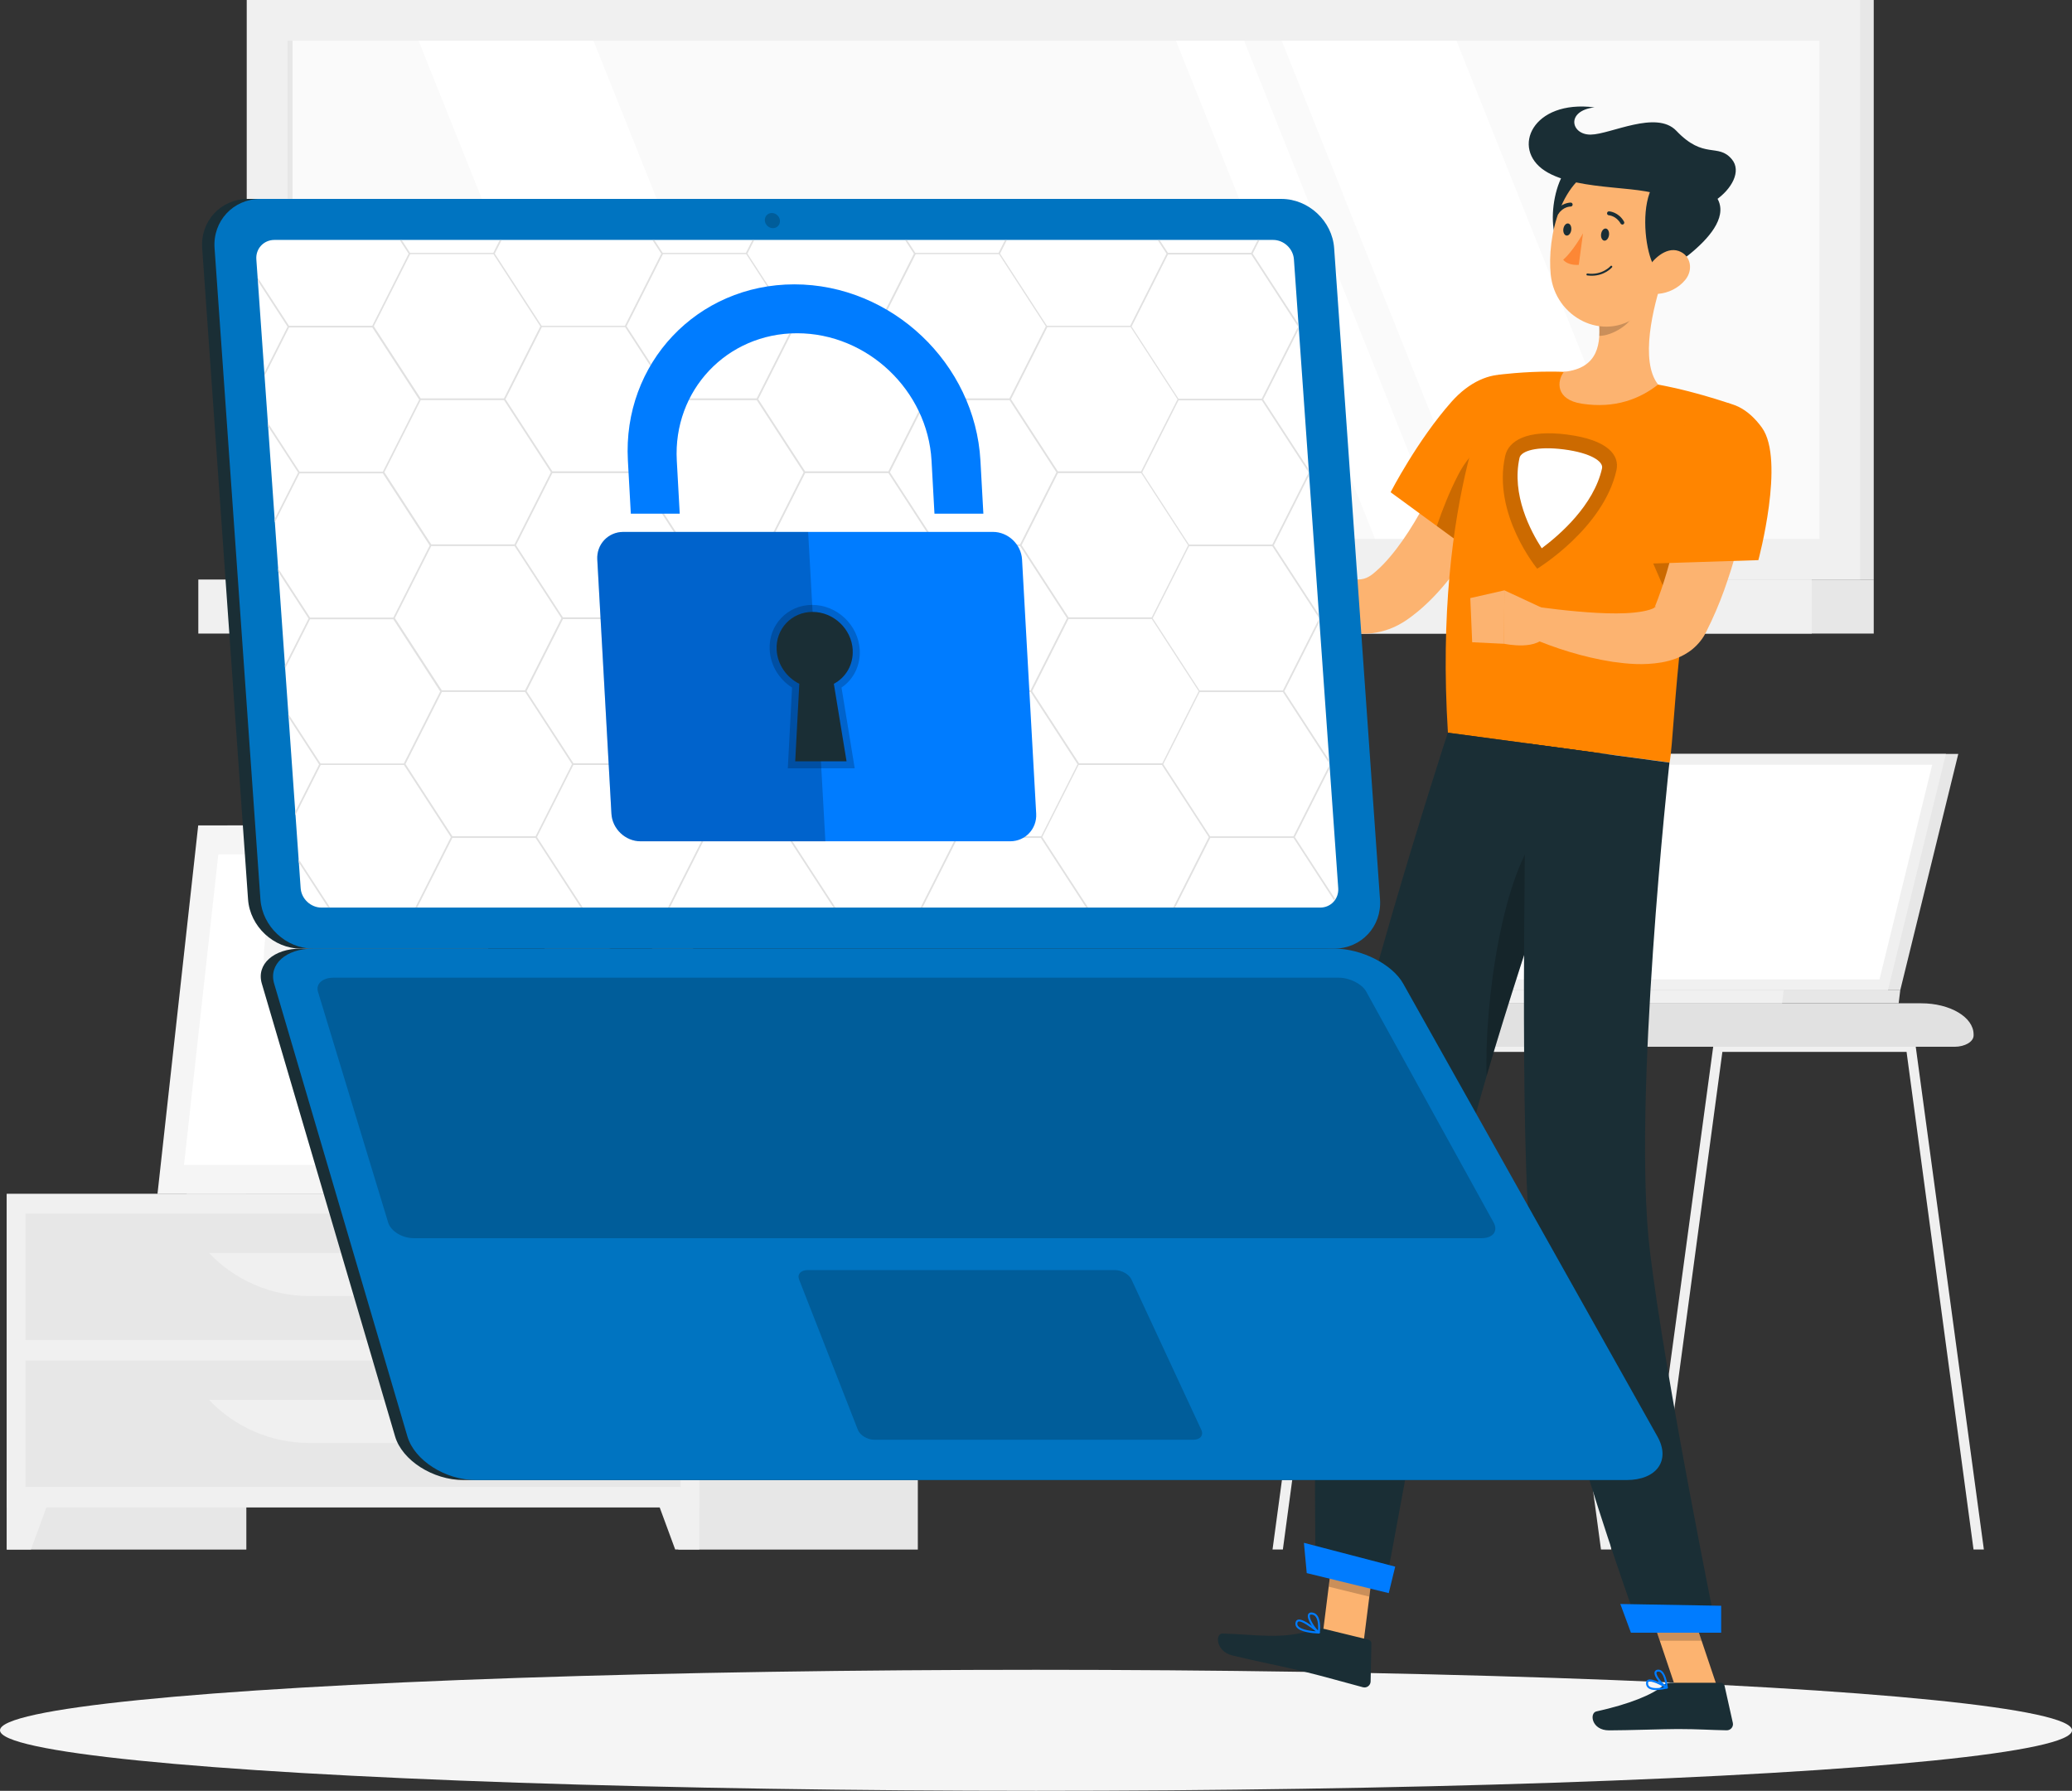 <?xml version="1.0" encoding="UTF-8"?> <svg xmlns="http://www.w3.org/2000/svg" id="Layer_2" data-name="Layer 2" viewBox="0 0 374.97 324.09"><rect x="0" y="0" width="374.97" height="324.09" fill="#333333" stroke="none"/><defs><style> .cls-1 { fill: #f0f0f0; } .cls-2 { fill: #fff; } .cls-3 { fill: #fafafa; } .cls-4 { fill: #f5f5f5; } .cls-5 { opacity: .2; } .cls-6 { fill: #e1e1e1; } .cls-7 { fill: #e7e7e7; } .cls-8 { fill: #fcb370; } .cls-9 { fill: #007cff; } .cls-10 { fill: none; } .cls-11 { fill: #fd8735; } .cls-12 { fill: #0074c1; } .cls-13 { fill: #1a2e35; } .cls-14 { fill: #ff8500; } </style></defs><g id="Layer_1-2" data-name="Layer 1"><g><g><rect class="cls-7" x="73.65" y="159.09" width="14.7" height="56.98" transform="translate(162.01 375.16) rotate(180)"></rect><polygon class="cls-1" points="33.78 216.07 82.59 216.07 89.96 149.38 41.15 149.38 33.78 216.07"></polygon><polygon class="cls-4" points="28.5 216.07 78.91 216.07 86.28 149.38 35.87 149.38 28.5 216.07"></polygon><polygon class="cls-2" points="75.26 210.82 81.47 154.63 39.51 154.63 33.3 210.82 75.26 210.82"></polygon><path class="cls-4" d="M66.6,197.2l.25-2.29c1.56-14.1-7.24-26.66-18.68-26.66h0l-.25,2.29c-1.56,14.1,7.24,26.66,18.68,26.66h0Z"></path></g><g><rect class="cls-7" x="49.91" width="289.18" height="104.88" transform="translate(389 104.88) rotate(180)"></rect><rect class="cls-1" x="44.65" width="291.98" height="104.88" transform="translate(381.28 104.88) rotate(180)"></rect><rect class="cls-7" x="49.91" y="104.88" width="289.18" height="9.78" transform="translate(389 219.54) rotate(180)"></rect><rect class="cls-1" x="35.88" y="104.88" width="291.98" height="9.78" transform="translate(363.75 219.54) rotate(180)"></rect><rect class="cls-3" x="145.57" y="-86.18" width="90.15" height="277.25" transform="translate(243.08 -138.2) rotate(90)"></rect><polygon class="cls-2" points="299.62 97.51 263.58 7.37 231.94 7.37 267.98 97.51 299.62 97.51"></polygon><polygon class="cls-2" points="143.43 97.51 107.39 7.37 75.75 7.37 111.79 97.51 143.43 97.51"></polygon><polygon class="cls-2" points="261.19 97.51 225.15 7.37 212.81 7.37 248.85 97.51 261.19 97.51"></polygon><rect class="cls-7" x="7.41" y="51.97" width="90.15" height=".94" transform="translate(104.92 -.04) rotate(90)"></rect></g><g><rect class="cls-7" x="1.23" y="216.07" width="43.36" height="64.35" transform="translate(45.81 496.5) rotate(180)"></rect><polygon class="cls-1" points="5.59 280.42 1.23 280.42 1.23 268.02 10.16 268.02 5.59 280.42"></polygon><rect class="cls-7" x="122.75" y="216.07" width="43.36" height="64.35" transform="translate(288.85 496.5) rotate(180)"></rect><rect class="cls-1" x="1.23" y="216.07" width="125.33" height="56.74" transform="translate(127.78 488.88) rotate(180)"></rect><polygon class="cls-1" points="122.19 280.42 126.55 280.42 126.55 268.02 117.62 268.02 122.19 280.42"></polygon><rect class="cls-7" x="4.61" y="219.62" width="118.56" height="22.89" transform="translate(127.78 462.14) rotate(180)"></rect><path class="cls-1" d="M55.98,234.55h15.81c6.87,0,13.44-2.82,18.16-7.81H37.82c4.72,4.99,11.29,7.81,18.16,7.81Z"></path><rect class="cls-7" x="4.61" y="246.22" width="118.56" height="22.89" transform="translate(127.78 515.32) rotate(180)"></rect><path class="cls-1" d="M55.98,261.14h15.81c6.87,0,13.44-2.82,18.16-7.81H37.82c4.72,4.99,11.29,7.81,18.16,7.81Z"></path></g><g><g><path class="cls-1" d="M279.27,189.26c-.09-.43-.46-.73-.9-.73h-34.83c-.44,0-.81,.3-.9,.73l-12.35,91.16h1.87l12.12-90.06h33.33l12.12,90.06h1.87l-12.35-91.16Z"></path><path class="cls-1" d="M346.69,189.26c-.09-.43-.46-.73-.9-.73h-34.83c-.44,0-.81,.3-.9,.73l-12.35,91.16h1.87l12.12-90.06h33.33l12.12,90.06h1.87l-12.35-91.16Z"></path><path class="cls-6" d="M347.68,181.57h-109.52c-5.23,0-9.48,2.52-9.48,5.63v.19c0,1.13,1.55,2.05,3.46,2.05h121.56c1.91,0,3.46-.92,3.46-2.05v-.19c0-3.11-4.24-5.63-9.48-5.63Z"></path></g><g><polygon class="cls-7" points="354.39 136.44 281.97 136.44 271.48 179.2 343.89 179.2 354.39 136.44"></polygon><polygon class="cls-7" points="343.89 179.2 343.6 181.57 271.18 181.57 271.47 179.2 343.89 179.2"></polygon><polygon class="cls-1" points="352.16 136.44 279.74 136.44 269.25 179.2 341.66 179.2 352.16 136.44"></polygon><polygon class="cls-2" points="340.13 177.25 349.67 138.4 281.27 138.4 271.74 177.25 340.13 177.25"></polygon><polygon class="cls-1" points="322.79 179.2 322.5 181.57 242.76 181.57 243.05 179.2 322.79 179.2"></polygon></g></g><g><path class="cls-7" d="M118.61,213.45h1.12c-.01-2.31,0-8.16,.12-21.57,.2-24.31,.59-25.8,.59-25.8l-2.67,11.22c-1.69,12.43,.49,24.92,.84,36.15Z"></path><path class="cls-7" d="M116.4,175.63c-3.84-4.58-12.04-5.91-20.44-7.05-3.3-.45,8.66,7.09,14.51,12.44,4.54,4.16,7.44,5.31,8.69,9.45,.65-5.17,.54-10.9-2.76-14.84Z"></path><path class="cls-7" d="M121.49,183.81c3.84-4.58,12.04-5.91,20.44-7.05,3.3-.45-8.66,7.09-14.51,12.44-4.54,4.16-7.44,5.31-8.69,9.45-.65-5.17-.54-10.9,2.76-14.84Z"></path><path class="cls-7" d="M119.85,165c2.88-5.47,10.12-10.62,18.25-12.57,3.19-.77-7.39,10.1-11.41,17.1-3.12,5.44-7.27,11.84-7.91,16.43-.97-9.1-1.8-15.49,1.08-20.96Z"></path><g><path class="cls-1" d="M119.51,216.07h0c-3.43,0-6.26-1.72-6.46-3.92l-.57-3.76h14.06l-.57,3.76c-.2,2.2-3.03,3.92-6.46,3.92Z"></path><polygon class="cls-1" points="127.45 209.84 111.57 209.84 111.11 205.66 127.9 205.66 127.45 209.84"></polygon></g></g></g><ellipse id="_Path_" data-name="&amp;lt;Path&amp;gt;" class="cls-4" cx="187.49" cy="313.14" rx="187.49" ry="10.95"></ellipse><polygon class="cls-8" points="246.74 297.42 239.39 295.63 241.59 278.12 248.95 279.92 246.74 297.42"></polygon><polygon class="cls-8" points="310.8 305.42 303.23 305.42 297.33 287.89 304.9 287.89 310.8 305.42"></polygon><path class="cls-13" d="M302.22,304.54h9.23c.31,0,.58,.21,.64,.52l1.5,6.73c.16,.7-.39,1.36-1.11,1.35-2.97-.05-5.14-.23-8.87-.23-2.3,0-9.24,.24-12.42,.24s-3.59-3.14-2.29-3.43c5.83-1.28,10.23-3.03,12.09-4.71,.34-.3,.78-.47,1.23-.47Z"></path><path class="cls-13" d="M239.65,294.79l8.03,1.96c.3,.07,.51,.35,.5,.66l-.14,6.89c-.01,.71-.69,1.23-1.38,1.05-2.88-.76-7.03-1.95-10.67-2.84-4.26-1.04-7.99-1.71-12.98-2.92-3.02-.74-3.11-3.99-1.78-3.96,6.06,.15,10.79,1.16,16.51-.69,.62-.2,1.28-.3,1.91-.14Z"></path><path class="cls-8" d="M276.34,77.88c-.53,1.57-1.02,2.92-1.6,4.34-.56,1.4-1.14,2.79-1.75,4.18-1.21,2.77-2.56,5.48-4.02,8.16-1.49,2.67-3.08,5.32-4.93,7.87-1.86,2.55-3.89,5.07-6.44,7.36-.64,.57-1.3,1.14-2.02,1.67-.38,.28-.66,.51-1.14,.82-.44,.3-.91,.57-1.39,.83-1.94,1.04-4.3,1.62-6.53,1.58-2.24-.03-4.29-.6-6.04-1.37-1.75-.79-3.25-1.77-4.6-2.81-2.68-2.11-4.8-4.49-6.67-6.98-.94-1.23-1.79-2.53-2.59-3.83-.82-1.32-1.54-2.59-2.26-4.06l4.83-3c.84,.97,1.79,2.05,2.72,3.03,.94,1,1.93,1.95,2.91,2.87,1.97,1.83,4.03,3.49,6.1,4.69,2.05,1.21,4.12,1.81,5.41,1.6,.66-.09,1.16-.31,1.74-.69,.14-.1,.29-.2,.44-.33,.13-.1,.39-.34,.58-.5,.42-.35,.83-.77,1.24-1.18,3.29-3.44,6.11-8.13,8.58-12.95,1.25-2.42,2.39-4.92,3.52-7.45,.56-1.26,1.09-2.54,1.61-3.82,.5-1.26,1.04-2.61,1.47-3.77l10.85,3.72Z"></path><path class="cls-14" d="M279.41,74.16c1.62,7.05-13.85,25.09-13.85,25.09l-13.9-10.17s4.83-9.39,11.04-16.39c6.38-7.19,14.93-6.27,16.72,1.47Z"></path><path class="cls-5" d="M263.86,85.99c-1.55,3-2.83,6.26-3.84,9.2l5.56,4.06s9.18-10.71,12.65-18.85c-4.19-3.59-10.71-1.55-14.37,5.59Z"></path><path class="cls-8" d="M229.94,93.68l-3.53-4.72-5.98,7.06s3.62,3.64,8.11,2.21l1.4-4.54Z"></path><polygon class="cls-8" points="218.53 86.35 216.54 94.45 220.43 96.01 226.41 88.96 218.53 86.35"></polygon><polygon class="cls-5" points="241.59 278.13 240.46 287.15 247.81 288.95 248.95 279.92 241.59 278.13"></polygon><polygon class="cls-5" points="304.9 287.89 297.33 287.89 300.38 296.93 307.95 296.93 304.9 287.89"></polygon><path class="cls-14" d="M313.28,73.11c-2.87,8.2-4.9,16.6-6.4,24.54-1.09,5.81-1.88,11.36-2.47,16.41-1.39,11.83-1.71,20.9-2.26,23.94-5.88-.79-28.04-3.77-40.12-5.4-2.72-43.32,9.18-64.78,9.18-64.78,0,0,4.52-.6,9.72-.57,.69,0,1.38,.02,2.09,.05,4.57,.2,11.97,1.36,17.06,2.3,1.07,.2,2.15,.43,3.2,.66,5.34,1.23,10,2.85,10,2.85Z"></path><path class="cls-5" d="M283.61,78.64c-7.34-.94-10.62,1.16-11.22,3.88-2.36,10.55,5.8,20.4,5.8,20.4,0,0,11.98-7.27,14.34-17.82,.61-2.72-1.57-5.51-8.91-6.45Z"></path><path class="cls-2" d="M279.01,99.23c-2.01-3.1-5.51-9.7-4.02-16.38,.28-1.23,3.12-2.15,8.02-1.52s7.19,2.2,6.91,3.43c-1.49,6.68-7.67,12.05-10.92,14.47Z"></path><path class="cls-5" d="M306.88,97.64c-1.09,5.81-1.88,11.36-2.47,16.41l-5.42-12.52,7.89-3.89Z"></path><path class="cls-8" d="M300.97,50.16c-1.82,5.34-4.24,15.25-.9,19.43-3.21,2.52-7.71,4.42-13.85,3.46-4.71-.74-4.5-4.07-3.2-5.76,6.32-.64,6.77-5.2,6.28-9.61l11.67-7.53Z"></path><path class="cls-5" d="M296.21,53.24l-6.91,4.45c.12,1.04,.18,2.09,.12,3.1,2.38-.02,5.94-2.16,6.52-4.57,.29-1.2,.4-2.38,.27-2.98Z"></path><path class="cls-13" d="M287.08,28.72c-5.86-.48-7.89,13.64-4.24,16.35,3.66,2.71,15.22-15.45,4.24-16.35Z"></path><path class="cls-8" d="M302.74,41.99c-1.46,7.37-1.94,11.76-6.2,15.06-6.42,4.98-15.13,.34-15.9-7.32-.7-6.89,1.8-17.78,9.48-19.76,7.56-1.95,14.09,4.65,12.63,12.02Z"></path><path class="cls-13" d="M301.24,49.21c-3.63,2.26-6.69-20.36,2.95-17.39,15.65,4.83,1.37,14.7-2.95,17.39Z"></path><path class="cls-13" d="M301.25,36c-2.2-2.71-15.54-1.08-21.69-5.1s-2.25-12.9,9-11.47c-5.24,.61-4.29,4.98-.69,4.93,3.59-.04,11.88-4.49,15.5-.69,5.02,5.28,7.53,2.15,10.04,5.15,3.62,4.32-7.4,13.07-12.16,7.19Z"></path><path class="cls-8" d="M304.99,50.64c-1.28,1.57-3.17,2.39-4.83,2.53-2.5,.21-3.27-2.14-2.18-4.25,.98-1.9,3.46-4.29,5.77-3.51,2.28,.77,2.71,3.44,1.24,5.23Z"></path><path class="cls-13" d="M238.12,284.78l12.45,3.03s8.03-42.43,11.75-65.72c1.13-7.08,3.66-16.89,6.71-27.36,3.85-13.19,8.54-27.42,12.34-38.56,4.01-11.73,7.02-20.02,7.02-20.02l-26.38-3.55s-20.09,61.6-22.36,84.59c-2.36,23.9-1.54,67.59-1.54,67.59Z"></path><path class="cls-5" d="M269.03,194.73c3.85-13.19,8.54-27.42,12.34-38.56l-2.37-6.1c-7.07,7.39-10.4,31.45-9.97,44.66Z"></path><path class="cls-13" d="M276.25,134.52s-1.3,64.85,.47,86.96c1.95,24.21,20.09,73.7,20.09,73.7h13.86s-9.25-45.3-12.09-68.81c-3.23-26.78,3.54-88.36,3.54-88.36l-25.89-3.49Z"></path><polygon class="cls-9" points="295.15 295.48 311.48 295.48 311.48 290.6 293.23 290.28 295.15 295.48"></polygon><polygon class="cls-9" points="236.48 284.69 251.32 288.31 252.49 283.52 235.97 279.21 236.48 284.69"></polygon><path class="cls-13" d="M291.18,42.55c-.08,.61-.47,1.05-.86,1-.4-.05-.65-.59-.57-1.19,.08-.6,.47-1.05,.86-1,.4,.05,.65,.59,.57,1.19Z"></path><path class="cls-13" d="M284.35,41.63c-.08,.61-.47,1.05-.86,1s-.65-.59-.57-1.19,.47-1.05,.86-1c.4,.05,.65,.59,.57,1.19Z"></path><path class="cls-11" d="M286.48,42.22s-1.85,3.31-3.59,4.78c.94,1.14,2.82,.93,2.82,.93l.77-5.72Z"></path><path class="cls-13" d="M288.04,49.9c-.25,0-.52-.02-.79-.05-.1-.01-.17-.1-.15-.2,.01-.1,.11-.17,.2-.15,2.66,.36,4.15-1.33,4.16-1.35,.06-.08,.18-.08,.25-.02,.08,.06,.08,.18,.02,.25-.06,.07-1.34,1.52-3.68,1.52Z"></path><path class="cls-13" d="M293.59,40.63c-.13,0-.25-.07-.31-.18-.79-1.39-2.1-1.49-2.12-1.49-.2-.01-.35-.18-.33-.38,.01-.2,.18-.35,.38-.33,.07,0,1.72,.13,2.69,1.86,.1,.17,.04,.39-.14,.49-.06,.03-.12,.05-.18,.05Z"></path><path class="cls-13" d="M281.72,38.88c-.07,0-.14-.02-.2-.06-.16-.11-.21-.33-.1-.5,1.1-1.66,2.75-1.65,2.82-1.66,.2,0,.36,.16,.36,.36,0,.2-.16,.36-.36,.36-.07,0-1.34,0-2.22,1.34-.07,.1-.18,.16-.3,.16Z"></path><path class="cls-9" d="M299.72,305.86c-.58,0-1.11-.1-1.46-.39-.27-.23-.4-.55-.37-.95,.02-.3,.18-.44,.31-.51,.84-.43,3.28,1.07,3.55,1.24,.06,.04,.09,.11,.08,.18-.01,.07-.06,.13-.13,.15-.53,.13-1.28,.27-1.98,.27Zm-1.13-1.57c-.09,0-.17,.01-.23,.05-.05,.02-.1,.07-.11,.21-.02,.29,.06,.5,.24,.65,.41,.35,1.4,.39,2.69,.14-.85-.49-2-1.04-2.59-1.04Z"></path><path class="cls-9" d="M301.65,305.59s-.06,0-.09-.02c-.78-.43-2.3-2.08-2.14-2.93,.03-.15,.14-.42,.57-.47,.28-.03,.53,.04,.76,.23,.88,.72,1.06,2.9,1.07,3,0,.07-.03,.13-.08,.16-.03,.02-.06,.03-.1,.03Zm-1.53-3.07s-.05,0-.08,0c-.23,.03-.25,.14-.26,.18-.09,.5,.87,1.75,1.65,2.34-.09-.64-.33-1.91-.89-2.37-.13-.11-.26-.16-.41-.16Z"></path><path class="cls-9" d="M238.68,295.63s-.02,0-.02,0c-1.24-.05-3.42-.28-4.05-1.19-.19-.27-.23-.59-.12-.93,.07-.2,.21-.34,.4-.39,1.02-.29,3.6,1.94,3.9,2.19,.06,.05,.08,.13,.05,.2-.03,.06-.08,.11-.15,.11Zm-3.63-2.18s-.05,0-.07,.01c-.08,.02-.13,.07-.16,.16-.08,.23-.05,.43,.07,.61,.35,.51,1.55,.88,3.24,1-1.03-.84-2.48-1.84-3.08-1.79Z"></path><path class="cls-9" d="M238.68,295.63s-.09,0-.13-.04c-.79-.62-2.16-2.63-1.82-3.43,.08-.19,.28-.4,.77-.33,.36,.05,.66,.23,.89,.53,.75,1,.46,3.03,.45,3.11,0,.06-.05,.12-.11,.14-.02,0-.03,.01-.05,.01Zm-1.42-3.45c-.16,.01-.19,.09-.2,.12-.2,.48,.69,2.02,1.46,2.79,.05-.6,.07-1.85-.42-2.5-.17-.23-.39-.36-.66-.39-.08-.01-.14-.01-.19,0Z"></path><path class="cls-8" d="M317.47,81.92c-.12,1.42-.26,2.66-.45,3.96-.18,1.29-.37,2.57-.59,3.85-.43,2.56-.96,5.11-1.58,7.64-.63,2.54-1.32,5.07-2.19,7.58-.83,2.52-1.81,5.02-2.97,7.5l-.9,1.85-.06,.12-.12,.23-.26,.47c-.19,.3-.39,.6-.61,.87-.43,.55-.92,1.04-1.41,1.45-1,.83-2.02,1.34-2.96,1.71-.95,.36-1.84,.58-2.68,.73-3.36,.56-6.15,.26-8.86-.11-5.4-.86-10.27-2.41-15.13-4.47l1.62-5.45c2.35,.3,4.81,.61,7.19,.81,2.39,.21,4.76,.36,7.03,.35,2.24,0,4.5-.2,6.04-.68,.75-.22,1.23-.61,1.1-.6-.02,0-.08,.03-.13,.09-.03,.03-.06,.06-.09,.1-.02,.02-.03,.03-.04,.05,0,0-.02,.03-.01,.02l.04-.1,.61-1.57c1.58-4.23,2.75-8.81,3.71-13.46,.49-2.32,.9-4.68,1.3-7.04,.2-1.18,.39-2.36,.55-3.54l.47-3.46,11.42,1.1Z"></path><path class="cls-14" d="M318.86,77.4c4.23,5.87-.65,23.97-.65,23.97l-19.87,.63s1.62-11.93,4.55-20.81c3.2-9.67,10.84-10.9,15.97-3.79Z"></path><path class="cls-8" d="M279.21,110.07l-6.97-3.24-.04,9.67s6.54,1.44,7.69-1.94l-.68-4.49Z"></path><polygon class="cls-8" points="266.08 108.24 266.42 116.23 272.2 116.51 272.24 106.84 266.08 108.24"></polygon><path class="cls-13" d="M239.24,171.67H54.43c-4.9,0-9.19-4.01-9.54-8.91l-8.3-117.85c-.35-4.9,3.38-8.91,8.28-8.91H229.68c4.9,0,9.19,4.01,9.54,8.91l8.3,117.85c.35,4.9-3.38,8.91-8.28,8.91Z"></path><path class="cls-13" d="M292.11,267.85H83.86c-5.52,0-11.09-3.57-12.36-7.89l-24.12-81.96c-1.03-3.49,2.15-6.33,7.05-6.33H239.24c4.9,0,10.5,2.83,12.46,6.33l46.01,81.96c2.43,4.32-.09,7.89-5.61,7.89Z"></path><path class="cls-12" d="M241.47,171.67H56.66c-4.9,0-9.19-4.01-9.53-8.91l-8.3-117.85c-.35-4.9,3.38-8.91,8.28-8.91H231.91c4.9,0,9.19,4.01,9.53,8.91l8.3,117.85c.35,4.9-3.38,8.91-8.28,8.91Z"></path><path class="cls-2" d="M58.17,164.25c-1.93,0-3.63-1.58-3.76-3.52l-8.02-113.79c-.14-1.93,1.33-3.52,3.27-3.52H230.4c1.93,0,3.63,1.58,3.76,3.52l8.02,113.79c.14,1.93-1.33,3.52-3.27,3.52H58.17Z"></path><path class="cls-5" d="M141.15,39.92c.05,.76-.52,1.37-1.27,1.37s-1.41-.61-1.47-1.37c-.05-.76,.52-1.37,1.27-1.37s1.41,.61,1.47,1.37Z"></path><path class="cls-12" d="M294.33,267.85H86.09c-5.52,0-11.09-3.57-12.36-7.89l-24.12-81.96c-1.03-3.49,2.15-6.33,7.05-6.33H241.47c4.9,0,10.5,2.83,12.46,6.33l46.01,81.96c2.43,4.32-.09,7.89-5.61,7.89Z"></path><path class="cls-5" d="M74.87,224.08c-2.07,0-4.15-1.27-4.62-2.82l-12.71-41.8c-.42-1.39,.83-2.52,2.77-2.52H242.32c1.95,0,4.16,1.13,4.93,2.52l23.06,41.8c.85,1.55-.14,2.82-2.2,2.82H74.87Z"></path><path class="cls-5" d="M158.24,260.56c-1.26,0-2.61-.81-2.99-1.8l-10.65-27.23c-.36-.92,.34-1.68,1.55-1.68h55.61c1.21,0,2.56,.75,2.99,1.68l12.65,27.23c.46,.99-.19,1.8-1.45,1.8h-57.7Z"></path><polygon class="cls-10" points="137.21 72.25 141.46 78.78 145.7 85.31 160.77 85.31 164.07 78.79 167.36 72.27 163.12 65.74 158.87 59.2 143.8 59.2 140.51 65.73 137.21 72.25"></polygon><polygon class="cls-10" points="167.62 72.11 182.69 72.11 185.99 65.58 189.28 59.06 185.03 52.53 180.79 46 165.72 46 162.42 52.52 159.13 59.04 163.38 65.57 167.62 72.11"></polygon><polygon class="cls-10" points="193.37 112.03 190.08 118.55 186.79 125.08 191.03 131.61 195.28 138.14 210.35 138.14 213.64 131.62 216.94 125.1 212.69 118.56 208.45 112.03 193.37 112.03"></polygon><polygon class="cls-10" points="191.46 85.62 188.17 92.14 184.88 98.66 189.12 105.19 193.36 111.73 208.44 111.73 211.73 105.2 215.02 98.68 210.78 92.15 206.53 85.62 191.46 85.62"></polygon><polygon class="cls-10" points="182.96 72.25 187.21 78.78 191.45 85.31 206.52 85.31 209.82 78.79 213.11 72.27 208.87 65.74 204.62 59.2 189.55 59.2 186.25 65.73 182.96 72.25"></polygon><polygon class="cls-10" points="93.11 98.52 96.4 92 99.69 85.48 95.45 78.94 91.2 72.41 76.13 72.41 72.84 78.93 69.55 85.46 73.79 91.99 78.03 98.52 93.11 98.52"></polygon><polygon class="cls-10" points="91.46 72.25 95.71 78.78 99.95 85.31 115.03 85.31 118.32 78.79 121.61 72.27 117.37 65.74 113.12 59.2 98.05 59.2 94.76 65.73 91.46 72.25"></polygon><polygon class="cls-10" points="81.86 151.35 96.93 151.35 100.23 144.82 103.52 138.3 99.28 131.77 95.03 125.24 79.96 125.24 76.67 131.76 73.37 138.28 77.62 144.81 81.86 151.35"></polygon><polygon class="cls-10" points="121.87 72.11 136.94 72.11 140.24 65.58 143.53 59.06 139.29 52.53 135.04 46 119.97 46 116.67 52.52 113.38 59.04 117.63 65.57 121.87 72.11"></polygon><polygon class="cls-10" points="95.02 124.93 98.31 118.41 101.61 111.89 97.36 105.36 93.12 98.83 78.05 98.83 74.75 105.35 71.46 111.87 75.7 118.4 79.95 124.93 95.02 124.93"></polygon><polygon class="cls-10" points="145.71 85.62 142.42 92.14 139.13 98.66 143.37 105.19 147.61 111.73 162.69 111.73 165.98 105.2 169.27 98.68 165.03 92.15 160.79 85.62 145.71 85.62"></polygon><polygon class="cls-10" points="166.25 105.35 162.96 111.87 167.2 118.4 171.45 124.93 186.52 124.93 189.81 118.41 193.11 111.89 188.86 105.36 184.62 98.83 169.54 98.83 166.25 105.35"></polygon><polygon class="cls-10" points="138.87 98.83 123.79 98.83 120.5 105.35 117.21 111.87 121.45 118.4 125.7 124.93 140.77 124.93 144.06 118.41 147.36 111.89 143.11 105.36 138.87 98.83"></polygon><polygon class="cls-10" points="91.19 72.11 94.49 65.58 97.78 59.06 93.54 52.53 89.29 46 74.22 46 70.93 52.52 67.63 59.04 71.88 65.57 76.12 72.11 91.19 72.11"></polygon><polygon class="cls-10" points="125.44 125.1 121.19 118.56 116.95 112.03 101.88 112.03 98.58 118.55 95.29 125.08 99.53 131.61 103.78 138.14 118.85 138.14 122.15 131.62 125.44 125.1"></polygon><polygon class="cls-10" points="191.19 85.48 186.95 78.94 182.7 72.41 167.63 72.41 164.34 78.93 161.04 85.46 165.29 91.99 169.53 98.52 184.61 98.52 187.9 92 191.19 85.48"></polygon><polygon class="cls-10" points="186.53 125.24 171.46 125.24 168.16 131.76 164.87 138.28 169.12 144.81 173.36 151.35 188.43 151.35 191.73 144.82 195.02 138.3 190.77 131.77 186.53 125.24"></polygon><polygon class="cls-10" points="140.78 125.24 125.71 125.24 122.41 131.76 119.12 138.28 123.37 144.81 127.61 151.35 142.68 151.35 145.98 144.82 149.27 138.3 145.03 131.77 140.78 125.24"></polygon><polygon class="cls-10" points="171.19 125.1 166.94 118.56 162.7 112.03 147.63 112.03 144.33 118.55 141.04 125.08 145.28 131.61 149.53 138.14 164.6 138.14 167.89 131.62 171.19 125.1"></polygon><polygon class="cls-10" points="136.95 72.41 121.88 72.41 118.59 78.93 115.29 85.46 119.54 91.99 123.78 98.52 138.86 98.52 142.15 92 145.44 85.48 141.2 78.94 136.95 72.41"></polygon><polygon class="cls-10" points="99.96 85.62 96.67 92.14 93.38 98.66 97.62 105.19 101.87 111.73 116.94 111.73 120.23 105.2 123.53 98.68 119.28 92.15 115.04 85.62 99.96 85.62"></polygon><path class="cls-6" d="M53.47,147.49l4.57-9.05h15.07l4.24,6.53,4.24,6.53-3.29,6.52-3.14,6.22h.34l3.07-6.07,3.29-6.52h15.07l4.24,6.53,3.94,6.06h.36l-4.05-6.23-4.24-6.53,3.29-6.52,3.29-6.52h15.07l4.24,6.53,4.24,6.53-3.29,6.52-3.14,6.22h.34l3.07-6.07,3.29-6.52h15.07l4.24,6.53,3.94,6.06h.36l-4.05-6.23-4.24-6.53,3.29-6.52,3.29-6.52h15.07l4.24,6.53,4.24,6.53-3.29,6.52-3.14,6.22h.34l3.07-6.07,3.29-6.52h15.07l4.24,6.53,3.94,6.06h.36l-4.05-6.23-4.24-6.53,3.29-6.52,3.29-6.52h15.07l4.24,6.53,4.24,6.53-3.29,6.52-3.14,6.22h.34l3.07-6.07,3.29-6.52h15.07l4.24,6.53,3.09,4.76c.07-.09,.14-.17,.19-.26l-3.03-4.66-4.24-6.53,3.29-6.52,2.92-5.78-.04-.59-3.15,6.23-3.29,6.52h-15.07l-4.24-6.53-4.24-6.53,3.29-6.52,3.29-6.52h15.07l8.3,12.78-.04-.63-8-12.31,6.26-12.4-.04-.59-6.49,12.85h-15.07l-4.24-6.53-4.24-6.53,3.29-6.52,3.29-6.52h15.07l8.36,12.87-.04-.63-8.06-12.4,6.3-12.49-.04-.59-6.53,12.94h-15.07l-4.24-6.53-4.24-6.53,3.29-6.52,3.29-6.52h15.07l8.42,12.96-.04-.63-8.12-12.49,6.35-12.58-.04-.59-6.58,13.03h-15.07l-4.24-6.53-4.24-6.53,3.29-6.52,3.29-6.52h15.07l4.24,6.53,4.23,6.52-.04-.63-3.93-6.05-4.24-6.53,1.22-2.41h-.34l-1.15,2.27h-15.07l-1.47-2.27h-.36l1.58,2.43-3.29,6.52-3.29,6.52h-15.07l-4.24-6.53-4.24-6.53,1.22-2.41h-.34l-1.15,2.27h-15.07l-1.47-2.27h-.36l1.58,2.43-3.29,6.52-3.29,6.52h-15.07l-4.24-6.53-4.24-6.53,1.22-2.41h-.34l-1.15,2.27h-15.07l-1.47-2.27h-.36l1.58,2.43-3.29,6.52-3.29,6.52h-15.07l-4.24-6.53-4.24-6.53,1.22-2.41h-.34l-1.15,2.27h-15.07l-1.47-2.27h-.36l1.58,2.43-3.29,6.52-3.29,6.52h-15.07l-5.67-8.73,.04,.63,5.37,8.27-4.2,8.32,.04,.59,4.43-8.77h15.07l4.24,6.53,4.24,6.53-3.29,6.52-3.29,6.52h-15.07l-4.24-6.53-1.49-2.29,.04,.63,1.19,1.82,4.24,6.53-3.29,6.52-.96,1.89,.04,.59,1.18-2.34,3.29-6.52h15.07l4.24,6.53,4.24,6.53-3.29,6.52-3.29,6.52h-15.07l-4.24-6.53-1.55-2.38,.04,.63,1.24,1.92,4.24,6.53-3.29,6.52-1,1.98,.04,.59,1.23-2.43,3.29-6.52h15.07l4.24,6.53,4.24,6.53-3.29,6.52-3.29,6.52h-15.07l-5.85-9,.04,.63,5.55,8.54-4.34,8.6,.04,.59Zm65.38-9.35h-15.07l-4.24-6.53-4.24-6.53,3.29-6.52,3.29-6.52h15.07l4.24,6.53,4.24,6.53-3.29,6.52-3.29,6.52Zm65.75-39.62h-15.07l-4.24-6.53-4.24-6.53,3.29-6.52,3.29-6.52h15.07l4.24,6.53,4.24,6.53-3.29,6.52-3.29,6.52Zm.01,.3l4.24,6.53,4.24,6.53-3.29,6.52-3.29,6.52h-15.07l-4.24-6.53-4.24-6.53,3.29-6.52,3.29-6.52h15.07Zm-19.59-6.67l4.24,6.53-3.29,6.52-3.29,6.52h-15.07l-4.24-6.53-4.24-6.53,3.29-6.52,3.29-6.52h15.07l4.24,6.53Zm-17.67,19.74l-3.29,6.52-3.29,6.52h-15.07l-4.24-6.53-4.24-6.53,3.29-6.52,3.29-6.52h15.07l4.24,6.53,4.24,6.53Zm-5.21-19.89l-3.29,6.52h-15.07l-4.24-6.53-4.24-6.53,3.29-6.52,3.29-6.52h15.07l4.24,6.53,4.24,6.53-3.29,6.52Zm-22.87,.15l4.24,6.53-3.29,6.52-3.29,6.52h-15.07l-4.24-6.53-4.24-6.53,3.29-6.52,3.29-6.52h15.07l4.24,6.53Zm26.7,52.67l-3.29,6.52h-15.07l-4.24-6.53-4.24-6.53,3.29-6.52,3.29-6.52h15.07l4.24,6.53,4.24,6.53-3.29,6.52Zm18.62-6.68h-15.07l-4.24-6.53-4.24-6.53,3.29-6.52,3.29-6.52h15.07l4.24,6.53,4.24,6.53-3.29,6.52-3.29,6.52Zm27.12,6.68l-3.29,6.52h-15.07l-4.24-6.53-4.24-6.53,3.29-6.52,3.29-6.52h15.07l4.24,6.53,4.24,6.53-3.29,6.52Zm20.97-26.26l4.24,6.53-3.29,6.52-3.29,6.52h-15.07l-4.24-6.53-4.24-6.53,3.29-6.52,3.29-6.52h15.07l4.24,6.53Zm-1.91-26.41l4.24,6.53-3.29,6.52-3.29,6.52h-15.07l-4.24-6.53-4.24-6.53,3.29-6.52,3.29-6.52h15.07l4.24,6.53Zm-21.23-32.95h15.07l4.24,6.53,4.24,6.53-3.29,6.52-3.29,6.52h-15.07l-4.24-6.53-4.24-6.53,3.29-6.52,3.29-6.52Zm-27.12-6.68l3.29-6.52h15.07l4.24,6.53,4.24,6.53-3.29,6.52-3.29,6.52h-15.07l-4.24-6.53-4.24-6.53,3.29-6.52Zm-18.62,6.68h15.07l4.24,6.53,4.24,6.53-3.29,6.52-3.29,6.52h-15.07l-4.24-6.53-4.24-6.53,3.29-6.52,3.29-6.52Zm-27.12-6.68l3.29-6.52h15.07l4.24,6.53,4.24,6.53-3.29,6.52-3.29,6.52h-15.07l-4.24-6.53-4.24-6.53,3.29-6.52Zm-18.62,6.68h15.07l4.24,6.53,4.24,6.53-3.29,6.52-3.29,6.52h-15.07l-4.24-6.53-4.24-6.53,3.29-6.52,3.29-6.52Zm-26.17,6.37l-4.24-6.53,3.29-6.52,3.29-6.52h15.07l4.24,6.53,4.24,6.53-3.29,6.52-3.29,6.52h-15.07l-4.24-6.53Zm1.91,26.41l-4.24-6.53,3.29-6.52,3.29-6.52h15.07l4.24,6.53,4.24,6.53-3.29,6.52-3.29,6.52h-15.07l-4.24-6.53Zm1.91,26.41l-4.24-6.53,3.29-6.52,3.29-6.52h15.07l4.24,6.53,4.24,6.53-3.29,6.52-3.29,6.52h-15.07l-4.24-6.53Zm.96,13.36l3.29-6.52h15.07l4.24,6.53,4.24,6.53-3.29,6.52-3.29,6.52h-15.07l-4.24-6.53-4.24-6.53,3.29-6.52Z"></path><polygon class="cls-6" points="59.74 164.25 54.03 155.46 54.08 156.09 59.38 164.25 59.74 164.25"></polygon><path class="cls-9" d="M182.81,152.25H115.92c-2.74,0-5.11-2.24-5.27-4.99l-2.56-46.01c-.15-2.74,1.97-4.99,4.71-4.99h66.89c2.74,0,5.11,2.24,5.27,4.99l2.56,46.01c.15,2.74-1.97,4.99-4.71,4.99Z"></path><path class="cls-5" d="M112.8,96.27c-2.74,0-4.86,2.24-4.71,4.99l2.56,46.01c.15,2.74,2.52,4.99,5.27,4.99h33.45l-3.12-55.99h-33.45Z"></path><path class="cls-5" d="M142.57,139.05l.77-14.62c-2.37-1.5-3.9-4.03-4.05-6.81-.25-4.49,3.2-8.15,7.7-8.15s8.35,3.66,8.6,8.15c.15,2.77-1.09,5.31-3.3,6.81l2.39,14.62h-12.11Z"></path><path class="cls-13" d="M154.32,117.62c-.21-3.8-3.47-6.88-7.27-6.88s-6.71,3.08-6.5,6.88c.15,2.67,1.81,4.99,4.1,6.13l-.74,14.03h9.29l-2.3-14.03c2.16-1.14,3.56-3.45,3.41-6.13Z"></path><path class="cls-9" d="M177.96,92.96h-8.85l-.53-9.6c-.71-12.71-11.62-23.05-24.33-23.05s-22.47,10.34-21.77,23.05l.53,9.6h-8.85l-.53-9.6c-.98-17.59,12.53-31.9,30.12-31.9s32.7,14.31,33.68,31.9l.53,9.6Z"></path></g></svg> 